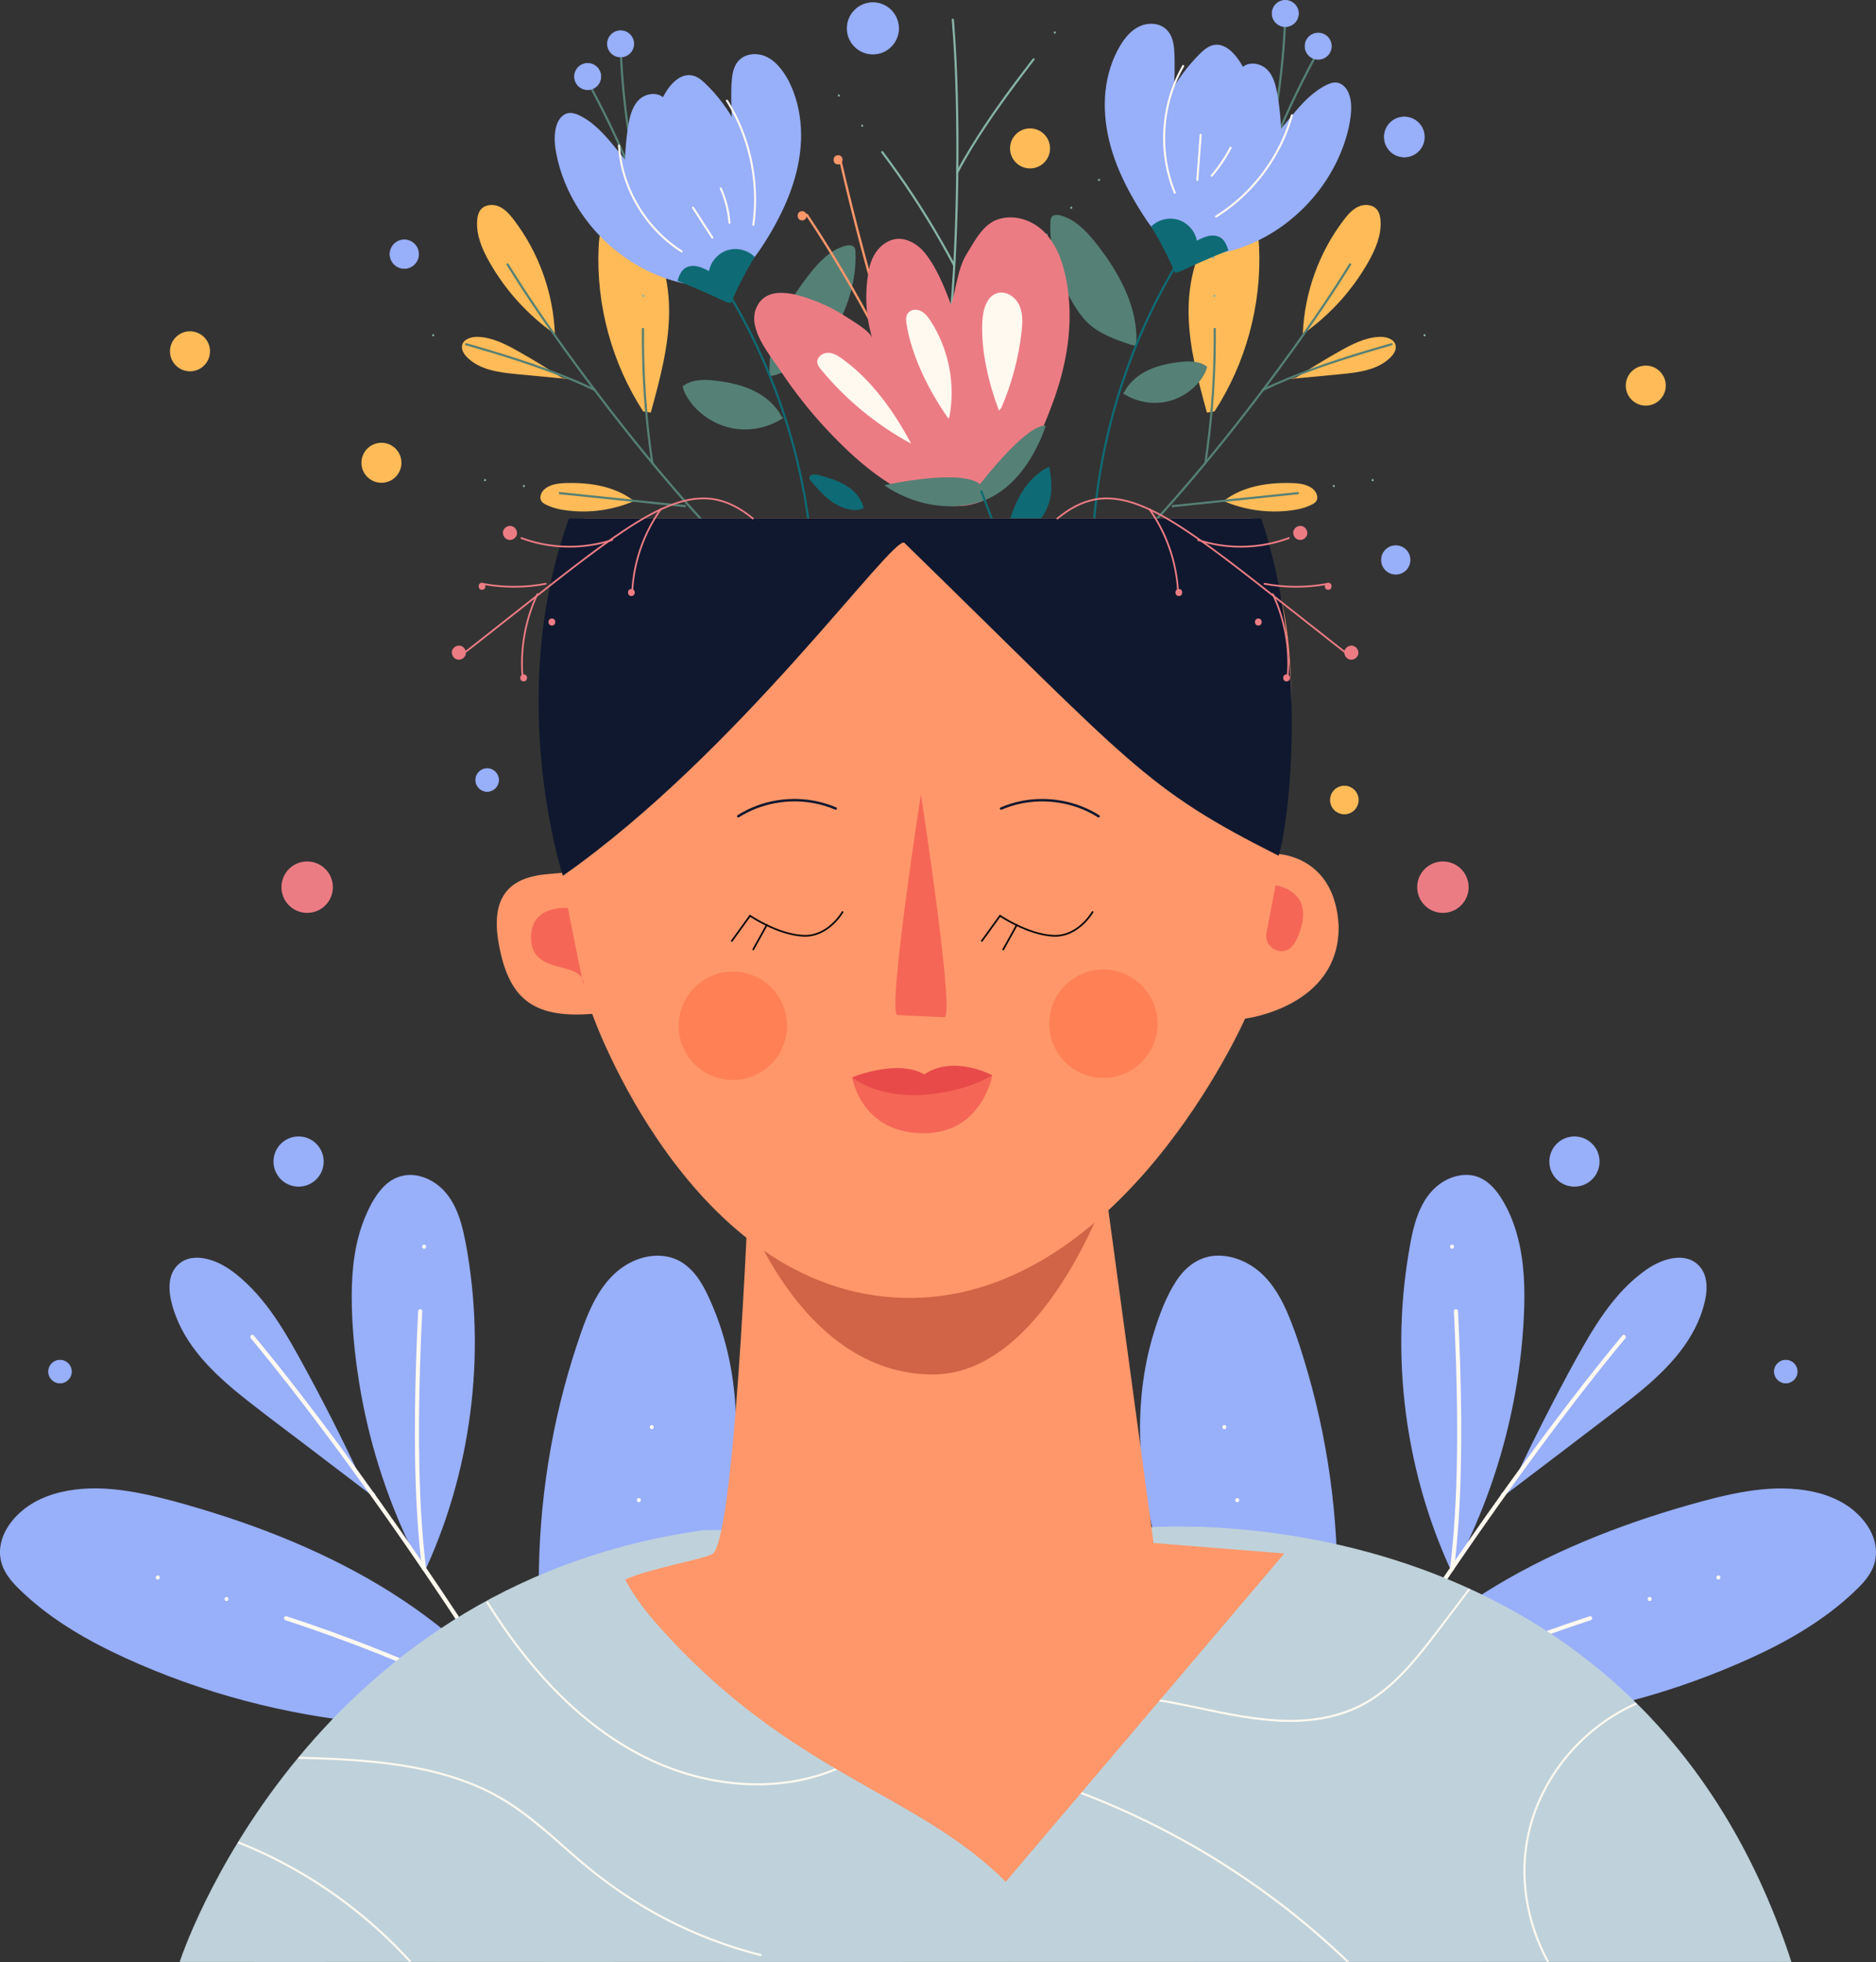 <svg xmlns="http://www.w3.org/2000/svg" xmlns:xlink="http://www.w3.org/1999/xlink" id="Layer_2" viewBox="0 0 1213.41 1268.87"><rect x="0" y="0" width="1213.41" height="1268.87" fill="#333333" stroke="none"/><defs><style>.cls-1{fill:#0f182e;}.cls-2{fill:#fff9f0;}.cls-3{fill:#558075;}.cls-4{fill:#ec7c84;}.cls-5{fill:#f56656;}.cls-6{fill:#ffbb57;}.cls-7{fill:#0e6b75;}.cls-8{fill:#ff976a;}.cls-9{fill:#ff8055;}.cls-10{clip-path:url(#clippath);}.cls-11,.cls-12,.cls-13,.cls-14{fill:#98affa;}.cls-15,.cls-16{fill:none;}.cls-12{stroke-width:.41px;}.cls-12,.cls-17,.cls-13,.cls-16,.cls-14{stroke-miterlimit:10;}.cls-12,.cls-13,.cls-14{stroke:#98affa;}.cls-17{fill:#bfd2db;stroke:#bfd2db;}.cls-17,.cls-13{stroke-width:.43px;}.cls-18{fill:#e84a4a;}.cls-16{stroke:#000307;stroke-width:1.06px;}.cls-19{fill:#86b3a7;}.cls-14{stroke-width:.92px;}.cls-20{fill:#d16346;}</style><clipPath id="clippath"><path class="cls-15" d="M1158.47,1268.65c-101.65-311.1-419.59-280.5-419.59-280.5l-283.61,1.56c-260.28,36-338.74,278.76-338.74,278.76l1041.94,.18Z"></path></clipPath></defs><g id="Layer_1-2"><g><g><g><path class="cls-19" d="M615.58,12.7c1.17,13.75,1.86,27.54,2.32,41.34,.53,15.9,.71,31.81,.65,47.72-.07,16.6-.42,33.19-1.07,49.77-.63,16.05-1.54,32.1-2.87,48.11-1.16,14.07-2.62,28.13-4.72,42.09-.23,1.55-.47,3.09-.72,4.64-.14,.88,1.21,1.26,1.35,.37,2.21-13.61,3.74-27.34,4.98-41.07,1.42-15.82,2.4-31.68,3.11-47.55,.74-16.71,1.17-33.43,1.31-50.15s.01-32.15-.44-48.22c-.39-14.13-1.03-28.26-2.11-42.36-.12-1.56-.25-3.12-.38-4.68-.08-.89-1.48-.9-1.4,0h0Z"></path><g><path class="cls-19" d="M619.7,111.9c10.81-20.47,24.19-39.56,37.98-58.1,3.76-5.06,7.58-10.08,11.44-15.07,.55-.71-.67-1.41-1.21-.71-14.15,18.32-27.93,37.02-40.04,56.78-3.29,5.37-6.44,10.83-9.38,16.39-.42,.8,.79,1.51,1.21,.71h0Z"></path><path class="cls-19" d="M682.24,21.73c.9,0,.9-1.4,0-1.4s-.9,1.4,0,1.4h0Z"></path></g><g><path class="cls-19" d="M617.25,207.18c15.63-14.24,31.26-28.48,46.88-42.71,4.43-4.04,8.86-8.07,13.29-12.11,.67-.61-.33-1.6-.99-.99-15.63,14.24-31.26,28.48-46.88,42.71-4.43,4.04-8.86,8.07-13.29,12.11-.67,.61,.33,1.6,.99,.99h0Z"></path><path class="cls-19" d="M692.91,135.04c.9,0,.9-1.4,0-1.4s-.9,1.4,0,1.4h0Z"></path><path class="cls-19" d="M710.84,117.05c.9,0,.9-1.4,0-1.4s-.9,1.4,0,1.4h0Z"></path></g><g><path class="cls-19" d="M617.87,171.39c-10.61-20.03-22.44-39.4-35.43-57.96-3.65-5.21-7.39-10.36-11.22-15.44-.54-.71-1.75-.01-1.21,.71,13.63,18.11,26.14,37.04,37.43,56.69,3.17,5.52,6.24,11.09,9.22,16.71,.42,.8,1.63,.09,1.21-.71h0Z"></path><path class="cls-19" d="M557.68,81.97c.9,0,.9-1.4,0-1.4s-.9,1.4,0,1.4h0Z"></path><path class="cls-19" d="M542.58,62.47c.9,0,.9-1.4,0-1.4s-.9,1.4,0,1.4h0Z"></path></g></g><g><g><path class="cls-6" d="M791.22,323.9c13.55,5.87,28.69,8.05,43.35,6.23,4.85-.6,9.72-1.66,14.06-3.9,1.03-.53,2.06-1.16,2.72-2.12,1.59-2.33,.31-5.63-1.75-7.55-3.69-3.44-9.14-4.04-14.18-4.19-15.21-.45-31.22,1.98-43.35,11.17"></path><path class="cls-6" d="M785.53,266.09c20.25-31.17,30.49-68.73,28.88-105.87-.24-5.48-.79-11.16-3.52-15.92-2.73-4.76-8.21-8.36-13.59-7.27-3.67,.74-6.61,3.44-9.1,6.24-14.32,16.11-19.81,38.57-19.4,60.12,.41,21.55,6.14,42.61,11.84,63.4"></path><path class="cls-6" d="M843.48,215.45c16.94-12.03,31.2-27.81,41.47-45.87,4.72-8.3,8.69-17.53,7.99-27.05-.18-2.51-.75-5.1-2.35-7.03-2.77-3.31-7.97-3.67-11.91-1.91-3.94,1.76-6.87,5.17-9.49,8.6-16.02,20.99-25.41,46.98-26.5,73.37"></path><path class="cls-6" d="M838.29,244.2c9.13-5.94,18.44-11.59,27.93-16.94,8.15-4.6,16.8-9.07,26.15-9.43,4.27-.16,9.49,1.39,10.33,5.57,.56,2.78-1.17,5.51-3.15,7.54-8.18,8.34-20.84,9.92-32.47,11.03-11,1.05-21.99,2.09-32.99,3.14"></path></g><g><path class="cls-3" d="M872.68,170.57c-7.23,11.77-14.87,23.29-22.7,34.66-8.99,13.06-18.25,25.93-27.71,38.65-10,13.43-20.22,26.69-30.69,39.76-10.01,12.49-20.23,24.81-30.77,36.86-9.26,10.59-18.76,21-28.71,30.96-1.11,1.11-2.23,2.22-3.35,3.31-.65,.63,.35,1.62,.99,.99,9.91-9.69,19.33-19.87,28.51-30.25,10.55-11.91,20.77-24.11,30.77-36.48,10.44-12.91,20.63-26.02,30.6-39.29,9.66-12.86,19.12-25.88,28.31-39.09,8.08-11.61,15.97-23.37,23.47-35.37,.83-1.33,1.66-2.67,2.48-4.01,.47-.77-.74-1.48-1.21-.71h0Z"></path><g><path class="cls-3" d="M817.21,252.74c20.82-10.03,42.88-17.43,64.96-24.15,6.01-1.83,12.04-3.59,18.09-5.31,.87-.25,.5-1.6-.37-1.35-22.43,6.38-44.78,13.3-66.39,22.1-5.73,2.34-11.41,4.81-16.99,7.5-.81,.39-.1,1.6,.71,1.21h0Z"></path><path class="cls-19" d="M921.41,217.49c.9,0,.9-1.4,0-1.4s-.9,1.4,0,1.4h0Z"></path></g><g><path class="cls-3" d="M758.49,327.99c21.03-2.18,42.06-4.36,63.09-6.53,5.96-.62,11.92-1.23,17.88-1.85,.89-.09,.9-1.49,0-1.4-21.03,2.18-42.06,4.36-63.09,6.53-5.96,.62-11.92,1.23-17.88,1.85-.89,.09-.9,1.49,0,1.4h0Z"></path><path class="cls-19" d="M862.72,315c.9,0,.9-1.4,0-1.4s-.9,1.4,0,1.4h0Z"></path><path class="cls-19" d="M887.83,311.17c.9,0,.9-1.4,0-1.4s-.9,1.4,0,1.4h0Z"></path></g><g><path class="cls-3" d="M780.32,299.66c3.36-22.44,5.35-45.08,5.93-67.77,.16-6.39,.21-12.79,.15-19.18,0-.9-1.41-.9-1.4,0,.21,22.46-.94,44.94-3.48,67.26-.73,6.45-1.58,12.9-2.55,19.32-.13,.88,1.22,1.26,1.35,.37h0Z"></path><path class="cls-19" d="M785.42,192.01c.9,0,.9-1.4,0-1.4s-.9,1.4,0,1.4h0Z"></path><path class="cls-19" d="M784.85,167.34c.9,0,.9-1.4,0-1.4s-.9,1.4,0,1.4h0Z"></path></g></g></g><g><g><path class="cls-6" d="M410.35,323.9c-13.55,5.87-28.69,8.05-43.35,6.23-4.85-.6-9.72-1.66-14.06-3.9-1.03-.53-2.06-1.16-2.72-2.12-1.59-2.33-.31-5.63,1.75-7.55,3.69-3.44,9.14-4.04,14.18-4.19,15.21-.45,31.23,1.98,43.36,11.17"></path><path class="cls-6" d="M416.05,266.09c-20.25-31.17-30.49-68.73-28.88-105.87,.24-5.48,.79-11.16,3.52-15.92,2.73-4.76,8.21-8.36,13.59-7.27,3.67,.74,6.61,3.44,9.1,6.24,14.32,16.11,19.81,38.57,19.4,60.12-.41,21.55-6.14,42.61-11.84,63.4"></path><path class="cls-6" d="M358.09,215.45c-16.94-12.03-31.2-27.81-41.47-45.87-4.72-8.3-8.69-17.53-7.99-27.05,.18-2.51,.75-5.1,2.35-7.03,2.77-3.31,7.97-3.67,11.91-1.91,3.94,1.76,6.87,5.17,9.49,8.6,16.02,20.99,25.41,46.98,26.5,73.37"></path><path class="cls-6" d="M363.28,244.2c-9.12-5.94-18.44-11.59-27.92-16.94-8.15-4.6-16.8-9.07-26.15-9.43-4.27-.16-9.49,1.39-10.33,5.57-.56,2.78,1.17,5.51,3.15,7.54,8.18,8.34,20.84,9.92,32.47,11.03,11,1.05,21.99,2.09,32.99,3.14"></path></g><g><path class="cls-3" d="M327.68,171.28c7.26,11.82,14.93,23.38,22.8,34.81,9.03,13.12,18.34,26.04,27.85,38.82,9.92,13.32,20.06,26.46,30.43,39.42s20.31,24.92,30.89,37.03c9.3,10.64,18.83,21.1,28.82,31.09,1.11,1.11,2.23,2.22,3.35,3.31,.65,.63,1.64-.36,.99-.99-9.86-9.65-19.25-19.79-28.4-30.11-10.5-11.86-20.68-24-30.64-36.31-10.53-13.02-20.81-26.23-30.86-39.62s-19.03-25.78-28.17-38.93c-8.04-11.57-15.9-23.27-23.37-35.22-.83-1.33-1.66-2.67-2.48-4.01-.47-.77-1.68-.06-1.21,.71h0Z"></path><g><path class="cls-3" d="M385.07,251.53c-20.93-10.08-43.1-17.54-65.29-24.29-6.01-1.83-12.04-3.59-18.09-5.31-.87-.25-1.24,1.1-.37,1.35,22.15,6.31,44.23,13.14,65.59,21.78,5.89,2.38,11.72,4.93,17.45,7.69,.81,.39,1.52-.82,.71-1.21h0Z"></path><path class="cls-19" d="M280.16,217.49c.9,0,.9-1.4,0-1.4s-.9,1.4,0,1.4h0Z"></path></g><g><path class="cls-3" d="M443.08,326.59c-21.03-2.18-42.06-4.36-63.09-6.53-5.96-.62-11.92-1.23-17.88-1.85-.9-.09-.89,1.31,0,1.4,21.03,2.18,42.06,4.36,63.09,6.53,5.96,.62,11.92,1.23,17.88,1.85,.9,.09,.89-1.31,0-1.4h0Z"></path><path class="cls-19" d="M338.85,315c.9,0,.9-1.4,0-1.4s-.9,1.4,0,1.4h0Z"></path><path class="cls-19" d="M313.74,311.17c.9,0,.9-1.4,0-1.4s-.9,1.4,0,1.4h0Z"></path></g><g><path class="cls-3" d="M422.6,299.29c-3.34-22.32-5.31-44.84-5.88-67.4-.16-6.39-.21-12.79-.15-19.18,0-.9-1.39-.9-1.4,0-.21,22.79,.97,45.59,3.59,68.24,.72,6.25,1.55,12.49,2.48,18.72,.13,.89,1.48,.51,1.35-.37h0Z"></path><path class="cls-19" d="M416.15,192.01c.9,0,.9-1.4,0-1.4s-.9,1.4,0,1.4h0Z"></path><path class="cls-19" d="M416.72,167.34c.9,0,.9-1.4,0-1.4s-.9,1.4,0,1.4h0Z"></path></g></g></g><g><g><g><g><path class="cls-3" d="M381.11,56c11.51,21.27,21.73,43.24,30.55,65.76,2.47,6.3,4.82,12.65,7.07,19.04,.3,.85,1.65,.48,1.35-.37-8.03-22.78-17.44-45.06-28.19-66.69-3.08-6.2-6.28-12.35-9.58-18.44-.43-.79-1.64-.09-1.21,.71h0Z"></path><path class="cls-3" d="M400.61,26.04c.78,31.54,4.75,63,11.87,93.75,2.02,8.72,4.29,17.38,6.81,25.97,.25,.86,1.61,.5,1.35-.37-8.88-30.32-14.68-61.52-17.24-93.01-.71-8.76-1.17-17.55-1.39-26.33-.02-.9-1.42-.9-1.4,0h0Z"></path></g><path class="cls-12" d="M372.19,46.39c1.72-4.38,6.66-6.53,11.03-4.81,4.38,1.72,6.53,6.66,4.81,11.03-1.72,4.37-6.66,6.53-11.03,4.81-4.38-1.72-6.53-6.66-4.81-11.03Z"></path><path class="cls-12" d="M393.49,25.24c1.72-4.37,6.66-6.53,11.03-4.81,4.38,1.72,6.53,6.66,4.81,11.03-1.72,4.37-6.66,6.53-11.03,4.81-4.37-1.72-6.53-6.66-4.81-11.03Z"></path></g><g><path class="cls-11" d="M456.26,182.16c-5.59,1.55-11.56,.62-17.19-.79-37.92-9.47-69.22-41.62-77.67-79.78-1.29-5.83-2.09-11.89-1.02-17.76,.81-4.47,3.54-9.39,8.07-9.75,1.86-.15,3.69,.52,5.38,1.31,9.99,4.65,17.32,13.45,24.3,21.97,22.6,27.6,45.33,55.38,62.77,86.5"></path><path class="cls-11" d="M455.97,181.11c-5.62,1.49-11.43,.53-16.97-.88-4.21-1.07-8.36-2.42-12.39-4.03-8.2-3.28-15.97-7.67-23.08-12.89-14.26-10.47-25.95-24.48-33.6-40.42-3.97-8.26-6.94-17.16-8.37-26.23-.81-5.16-1.19-11.09,.88-16.01,.79-1.89,2.02-3.76,3.84-4.79,2.27-1.29,4.79-.57,7.01,.46,9.25,4.27,16.14,12.18,22.5,19.88,7.09,8.59,14.13,17.23,21.06,25.95,13.99,17.61,27.45,35.72,38.96,55.07,1.41,2.38,2.8,4.77,4.15,7.19,.68,1.21,2.55,.12,1.87-1.09-11.49-20.47-25.26-39.53-39.73-57.98-7.22-9.21-14.62-18.27-22.04-27.32-6.64-8.11-13.39-16.62-22.59-21.95-4.01-2.33-8.99-4.64-13.2-1.47-3.69,2.78-4.97,7.65-5.35,12.03-.49,5.71,.5,11.49,1.84,17.03,1.08,4.46,2.47,8.84,4.14,13.11,6.72,17.1,17.91,32.37,32.03,44.12,7.08,5.89,14.87,10.93,23.2,14.85,4.12,1.94,8.37,3.62,12.72,5,4.94,1.57,10.09,2.94,15.28,3.26,2.83,.17,5.67-.06,8.41-.78,1.35-.36,.77-2.45-.58-2.09h0Z"></path></g><g><path class="cls-11" d="M468.54,180.27c10.6-3.3,17.89-12.83,23.9-22.17,10.36-16.1,19.17-33.51,22.87-52.29,3.7-18.78,1.92-39.12-7.75-55.63-3-5.12-6.92-9.98-12.29-12.51-5.37-2.53-12.42-2.17-16.55,2.1-3.57,3.69-4.23,9.24-4.46,14.37-1.94,42.01,11.66,85.78-2.86,125.25"></path><path class="cls-11" d="M468.83,181.31c9.43-3.01,16.23-10.55,21.73-18.44,6.3-9.04,11.87-18.75,16.47-28.76,9.08-19.76,13.93-41.88,9.43-63.49-2.07-9.94-6.13-20.35-12.99-28-3.17-3.53-7.27-6.44-12-7.31-4.31-.79-8.99-.08-12.46,2.73-3.78,3.06-5.08,7.95-5.57,12.58-.59,5.53-.51,11.19-.4,16.74,.23,11.68,1.29,23.32,2.26,34.96,1.91,22.77,3.74,46.24-2.33,68.58-.75,2.76-1.62,5.49-2.61,8.18-.48,1.31,1.61,1.88,2.09,.58,7.59-20.78,7.51-43.15,5.99-64.93-.78-11.2-1.92-22.37-2.64-33.58-.35-5.5-.6-11.01-.64-16.53s-.2-10.81,.73-16.04c.81-4.55,2.94-8.89,7.51-10.6,4.24-1.59,9.06-.81,12.9,1.44,4.25,2.49,7.41,6.46,9.93,10.61,2.67,4.4,4.76,9.13,6.3,14.04,6.37,20.21,3.43,41.98-4.16,61.42-3.97,10.16-9.18,19.8-14.94,29.04-5.04,8.08-10.6,16.62-18.86,21.76-1.98,1.23-4.08,2.21-6.3,2.92-1.32,.42-.76,2.51,.58,2.09h0Z"></path></g><g><path class="cls-11" d="M465.34,186.17c-22.6-1.15-42.43-17.92-51.83-38.5-9.4-20.59-9.71-44.3-5.95-66.62,.95-5.63,2.32-11.56,6.33-15.62,4.01-4.06,11.52-5.16,15.2-.79,3.95-7.75,10.63-16.84,19.05-14.64,2.93,.77,5.31,2.85,7.48,4.97,16.36,15.95,27.07,37.15,32.44,59.36,3,12.44,4.4,25.5,1.8,38.02-2.6,12.52-9.58,24.5-20.48,31.2"></path><path class="cls-11" d="M465.34,185.08c-20.56-1.13-38.37-15.2-48.21-32.69-11.73-20.85-12.47-46.22-8.81-69.32,.94-5.93,2.01-12.77,6.57-17.11,3.5-3.33,9.95-4.53,13.43-.57,.45,.51,1.39,.38,1.7-.22,2.28-4.45,5.09-9.08,9.18-12.09,1.83-1.35,3.99-2.33,6.3-2.35,2.89-.02,5.39,1.45,7.52,3.29,4.37,3.78,8.25,8.3,11.76,12.88s6.66,9.43,9.45,14.48c5.63,10.18,9.79,21.13,12.58,32.42,3.17,12.79,4.73,26.39,1.75,39.37-2.7,11.77-9.33,22.95-19.74,29.43-1.18,.73-.09,2.61,1.09,1.87,9.77-6.08,16.44-16.1,19.74-27,3.95-13.04,3.02-27.05,.18-40.21-2.61-12.08-6.8-23.86-12.56-34.79s-12.98-21.01-21.95-29.28c-2.38-2.2-5.09-4.1-8.38-4.52-2.66-.34-5.3,.37-7.59,1.72-5.11,3.03-8.56,8.53-11.21,13.69l1.7-.22c-3.2-3.63-8.54-3.78-12.73-1.93-5.08,2.24-7.81,7.41-9.26,12.52-1.68,5.95-2.37,12.29-2.96,18.43s-.83,12.69-.56,19.03c.55,12.71,3.12,25.41,8.54,36.96,4.58,9.75,11.4,18.54,19.81,25.29,9.33,7.5,20.62,12.42,32.64,13.08,1.39,.08,1.39-2.09,0-2.16h0Z"></path></g><g><path class="cls-2" d="M399.68,94.08c1.41,21.61,11.12,42.4,26.5,57.61,4.37,4.32,9.19,8.17,14.37,11.47,.72,.46,1.38-.68,.67-1.14-17.98-11.45-31.29-29.7-37.13-50.16-1.66-5.8-2.69-11.76-3.09-17.78-.06-.84-1.38-.85-1.32,0h0Z"></path><path class="cls-2" d="M469.64,65.43c11.45,18.38,17.72,39.83,18.09,61.47,.1,6.14-.27,12.29-1.12,18.37-.12,.83,1.16,1.19,1.27,.35,3.03-21.67,.06-44.02-8.45-64.18-2.44-5.78-5.33-11.36-8.65-16.68-.45-.72-1.59-.06-1.14,.67h0Z"></path><path class="cls-2" d="M461.3,153.33c-4.17-6.46-8.34-12.92-12.5-19.39-.46-.71-1.6-.05-1.14,.67,4.17,6.46,8.34,12.92,12.5,19.39,.46,.71,1.6,.05,1.14-.67h0Z"></path><path class="cls-2" d="M472.47,144.01c-.6-7.79-2.53-15.37-5.72-22.5-.35-.77-1.48-.1-1.14,.67,3.08,6.9,4.96,14.3,5.54,21.84,.06,.84,1.39,.85,1.32,0h0Z"></path></g><path class="cls-7" d="M469.49,195.21c-10.28-4.87-20.72-9.42-31.29-13.62,.97-3,2.12-6.18,4.67-8.02,2.25-1.63,5.27-1.9,7.99-1.36,2.73,.54,5.25,1.81,7.72,3.07,1.17-6.23,5.99-11.63,12.04-13.5,6.05-1.87,13.08-.12,17.56,4.36-5.91,9.59-11.09,19.62-15.51,29.98"></path></g><g><path class="cls-3" d="M497.87,243.32c-1.86-23.84,10.48-46.54,25.18-65.41,6.3-8.08,13.67-16.14,23.53-18.92,2.15-.6,4.93-.71,6.11,1.18,.51,.81,.58,1.82,.63,2.78,.8,18.85-5.4,37.55-15.17,53.69-2.54,4.19-5.34,8.27-8.88,11.67-7.59,7.29-17.91,10.86-27.88,14.23"></path><path class="cls-3" d="M505.76,269.75c-3.8-7.59-10.63-13.39-18.26-17.09-7.64-3.71-16.08-5.48-24.5-6.5-7.42-.9-15.7-1.01-21.49,3.73,.85,3.59,2.7,6.89,4.89,9.86,6.7,9.07,16.99,15.41,28.1,17.33,11.11,1.91,22.93-.62,32.28-6.93"></path><path class="cls-7" d="M468.9,187.21c7.98,12.97,15.17,26.41,21.53,40.25s11.95,28.2,16.65,42.77,8.45,29.12,11.39,43.98,5.04,30.21,6.2,45.47,1.4,30.43,.73,45.64c-.08,1.89-.18,3.78-.3,5.67-.05,.9,1.35,.9,1.4,0,.91-15.27,.89-30.59-.05-45.86s-2.8-30.46-5.53-45.5-6.36-29.94-10.85-44.57-9.78-28.82-15.92-42.74-13.24-27.76-21.1-40.96c-.97-1.63-1.95-3.25-2.94-4.86-.47-.77-1.68-.06-1.21,.71h0Z"></path></g></g><g><g><g><g><path class="cls-3" d="M850.42,35.65c-11.5,21.24-21.7,43.17-30.52,65.66-2.53,6.45-4.94,12.94-7.25,19.48-.3,.85,1.05,1.22,1.35,.37,8.04-22.81,17.47-45.13,28.26-66.78,3.02-6.06,6.14-12.07,9.37-18.02,.43-.79-.78-1.5-1.21-.71h0Z"></path><path class="cls-3" d="M830.72,6.41c-.78,31.58-4.77,63.07-11.92,93.84-1.99,8.56-4.23,17.07-6.7,25.5-.25,.87,1.1,1.24,1.35,.37,8.87-30.28,14.67-61.46,17.25-92.91,.73-8.92,1.21-17.86,1.43-26.81,.02-.9-1.38-.9-1.4,0h0Z"></path></g><path class="cls-12" d="M860.54,26.76c-1.72-4.38-6.66-6.53-11.03-4.81-4.38,1.72-6.53,6.66-4.81,11.03,1.72,4.38,6.66,6.53,11.03,4.81,4.38-1.72,6.53-6.66,4.81-11.03Z"></path><path class="cls-12" d="M839.25,5.61c-1.72-4.37-6.66-6.53-11.03-4.81-4.38,1.72-6.53,6.66-4.81,11.03,1.72,4.37,6.66,6.53,11.03,4.81,4.38-1.72,6.53-6.66,4.81-11.03Z"></path></g><g><path class="cls-11" d="M776.48,162.52c5.59,1.55,11.56,.62,17.19-.79,37.92-9.48,69.22-41.62,77.67-79.78,1.29-5.83,2.09-11.89,1.02-17.76-.81-4.47-3.54-9.39-8.07-9.75-1.86-.15-3.69,.52-5.38,1.31-9.99,4.65-17.32,13.45-24.3,21.97-22.6,27.6-45.33,55.38-62.77,86.5"></path><path class="cls-11" d="M776.19,163.56c5.65,1.5,11.5,.73,17.1-.63,4.51-1.09,8.94-2.51,13.25-4.22,8.56-3.4,16.65-7.92,24.06-13.39,14.76-10.91,26.87-25.47,34.63-42.13,4.07-8.74,7.16-18.17,8.35-27.76,.64-5.17,.7-10.87-1.48-15.71-1.77-3.92-5.26-7-9.8-6.26-2.55,.41-5.01,1.77-7.21,3.06s-4.27,2.79-6.24,4.4c-4.06,3.34-7.63,7.22-11.03,11.22-7.47,8.79-14.68,17.83-21.88,26.84-14.58,18.26-28.66,37.01-40.65,57.1-1.5,2.51-2.96,5.03-4.39,7.58-.68,1.22,1.19,2.31,1.87,1.09,11.02-19.63,24.14-37.99,37.97-55.72,6.91-8.86,14-17.58,21.12-26.28,6.46-7.9,12.8-16.42,21.22-22.37,2.07-1.46,4.26-2.77,6.56-3.81s4.72-1.62,6.95-.29c3.97,2.37,4.95,7.89,5.14,12.09,.24,5.5-.81,10.97-2.16,16.28-1.09,4.27-2.47,8.46-4.11,12.55-6.59,16.43-17.5,31.05-31.06,42.38-6.78,5.67-14.28,10.5-22.25,14.32-4,1.92-8.12,3.56-12.33,4.93-4.77,1.55-9.75,2.94-14.77,3.31-2.8,.21-5.58,.04-8.29-.68-1.35-.36-1.92,1.73-.58,2.09h0Z"></path></g><g><path class="cls-11" d="M764.19,160.64c-10.6-3.3-17.89-12.83-23.9-22.17-10.36-16.09-19.17-33.51-22.87-52.29-3.7-18.78-1.92-39.12,7.75-55.63,3-5.12,6.92-9.98,12.29-12.51,5.37-2.53,12.42-2.17,16.55,2.1,3.57,3.69,4.23,9.24,4.46,14.37,1.94,42.01-11.66,85.78,2.86,125.25"></path><path class="cls-11" d="M764.48,159.59c-9.24-2.95-15.81-10.65-21.1-18.42-5.99-8.79-11.36-18.12-15.8-27.79-8.83-19.2-13.59-40.83-9.21-61.83,1.04-4.97,2.56-9.86,4.66-14.49s4.56-9,7.91-12.69c3.17-3.48,7.27-6.29,12.05-6.77,4.48-.44,9.11,1.08,11.61,5.01,2.63,4.15,2.73,9.41,2.89,14.16,.18,5.57,.11,11.14-.12,16.7-.46,11.14-1.53,22.25-2.43,33.36-1.77,21.77-3.01,44.15,2.87,65.45,.72,2.62,1.56,5.2,2.49,7.75,.47,1.3,2.57,.74,2.09-.58-7.96-21.79-7.38-45.24-5.64-68.03,.89-11.66,2.07-23.29,2.66-34.97,.29-5.8,.44-11.61,.32-17.41-.1-5.01-.08-10.39-2.01-15.1-1.75-4.26-5.26-7.33-9.8-8.25s-9.18,.12-13.05,2.53c-4.21,2.62-7.42,6.57-9.99,10.75-2.75,4.47-4.92,9.31-6.54,14.3-6.78,20.85-3.78,43.52,4.13,63.59,4.13,10.46,9.49,20.39,15.47,29.9,5.19,8.25,10.98,16.83,19.48,21.98,2.04,1.23,4.23,2.22,6.5,2.94,1.33,.42,1.9-1.66,.58-2.09h0Z"></path></g><g><path class="cls-11" d="M767.39,166.53c22.6-1.15,42.43-17.92,51.83-38.5,9.4-20.59,9.71-44.3,5.95-66.62-.95-5.63-2.32-11.56-6.33-15.62-4.01-4.06-11.52-5.16-15.2-.79-3.95-7.75-10.63-16.84-19.05-14.64-2.93,.77-5.31,2.85-7.48,4.97-16.36,15.95-27.07,37.15-32.44,59.36-3,12.44-4.4,25.5-1.8,38.02,2.6,12.52,9.58,24.5,20.48,31.2"></path><path class="cls-11" d="M767.39,167.61c21.7-1.19,40.51-16.09,50.62-34.74,12.06-22.25,12.51-49.59,7.81-73.93-1.13-5.87-3.22-12.48-8.61-15.81-4.36-2.69-10.72-3.02-14.34,1.09l1.7,.22c-4.29-8.37-13.29-20.31-23.87-13.51-2.51,1.61-4.63,3.82-6.68,5.96s-4.09,4.45-5.99,6.79c-3.86,4.77-7.33,9.85-10.39,15.17-6.09,10.59-10.61,22.09-13.61,33.93-3.39,13.35-5.06,27.55-1.99,41.14,2.8,12.39,9.84,24.11,20.77,30.91,1.19,.74,2.27-1.13,1.09-1.87-9.29-5.78-15.6-15.35-18.75-25.71-3.8-12.51-2.96-25.95-.28-38.59,4.83-22.77,15.32-44.8,31.83-61.42,2.24-2.25,4.66-4.78,7.78-5.74,2.56-.79,5.19-.35,7.51,.95,4.95,2.78,8.2,8.17,10.72,13.08,.31,.6,1.25,.73,1.7,.22,3.11-3.53,8.53-2.91,12.13-.48,4.52,3.05,6.17,9,7.16,14.05,2.31,11.79,3.18,24.05,2.35,36.04s-3.47,23.53-8.71,34.12c-4.52,9.12-11.01,17.28-18.97,23.64-8.83,7.05-19.62,11.71-30.97,12.33-1.39,.08-1.39,2.24,0,2.16h0Z"></path></g><g><path class="cls-2" d="M764.73,42.34c-11.14,19.31-14.9,42.53-10.84,64.42,1.15,6.2,2.94,12.26,5.34,18.09,.32,.77,1.6,.44,1.27-.35-8.39-20.35-9.07-43.53-2.25-64.43,1.94-5.94,4.49-11.66,7.62-17.07,.43-.74-.72-1.4-1.14-.67h0Z"></path><path class="cls-2" d="M834.97,74.36c-5.86,20.84-17.86,39.77-34.05,54.12-4.6,4.08-9.55,7.76-14.76,11.02-.72,.45-.06,1.59,.67,1.14,18.64-11.65,33.72-28.79,43.02-48.7,2.6-5.56,4.74-11.32,6.4-17.23,.23-.82-1.04-1.17-1.27-.35h0Z"></path><path class="cls-2" d="M775.1,116.34c.72-9.72,1.44-19.44,2.16-29.15,.06-.85-1.26-.84-1.32,0-.72,9.72-1.44,19.44-2.16,29.15-.06,.85,1.26,.84,1.32,0h0Z"></path><path class="cls-2" d="M784.18,114.1c4.82-5.6,8.99-11.73,12.4-18.29,.39-.75-.75-1.42-1.14-.67-3.36,6.45-7.45,12.5-12.19,18.02-.55,.64,.38,1.58,.93,.93h0Z"></path></g><path class="cls-7" d="M763.24,175.57c10.28-4.87,20.72-9.42,31.29-13.62-.97-3-2.12-6.18-4.67-8.02-2.25-1.63-5.27-1.9-7.99-1.36-2.73,.54-5.25,1.82-7.72,3.07-1.17-6.23-5.99-11.63-12.04-13.5-6.05-1.87-13.08-.12-17.56,4.36,5.91,9.59,11.09,19.62,15.51,29.98"></path></g><g><path class="cls-3" d="M734.87,223.69c1.86-23.84-10.48-46.54-25.18-65.41-6.3-8.08-13.67-16.14-23.53-18.92-2.15-.6-4.93-.71-6.11,1.18-.51,.81-.58,1.82-.63,2.78-.8,18.85,5.4,37.55,15.17,53.69,2.54,4.19,5.34,8.27,8.88,11.67,7.59,7.29,17.91,10.86,27.88,14.23"></path><path class="cls-3" d="M726.99,253.86c3.18-6.36,8.9-11.21,15.29-14.31,6.39-3.1,13.46-4.58,20.52-5.44,6.22-.75,13.14-.84,17.99,3.12-.72,3.01-2.26,5.77-4.09,8.26-5.61,7.59-14.22,12.9-23.53,14.51-9.3,1.6-19.2-.52-27.02-5.8"></path><path class="cls-7" d="M762.63,166.87c-8.01,13.03-15.24,26.54-21.62,40.44-6.38,13.89-11.94,28.16-16.63,42.7-4.7,14.56-8.54,29.4-11.5,44.41-2.94,14.93-5.01,30.03-6.18,45.2-1.18,15.32-1.44,30.72-.76,46.07,.08,1.89,.18,3.78,.3,5.67,.05,.9,1.46,.9,1.4,0-.9-15.2-.89-30.45,.04-45.64,.93-15.28,2.78-30.5,5.53-45.56,2.72-14.91,6.31-29.66,10.75-44.14s9.83-29.02,16.02-43.02,13.14-27.48,20.93-40.56c.97-1.63,1.95-3.25,2.94-4.86,.47-.77-.74-1.48-1.21-.71h0Z"></path></g></g><g><g><g><path class="cls-8" d="M521.24,139.28c9.58,14.43,18.72,29.14,27.39,44.13s16.8,30.11,24.49,45.54c4.35,8.73,8.55,17.53,12.59,26.4,.4,.87,1.68,.12,1.29-.75-7.18-15.76-14.85-31.29-22.99-46.58s-16.69-30.18-25.72-44.86c-5.11-8.3-10.37-16.52-15.76-24.64-.53-.8-1.82-.05-1.29,.75h0Z"></path><path class="cls-8" d="M542.48,102.4c4.37,19.04,9.05,38.01,14.06,56.89,5,18.88,10.33,37.68,15.97,56.39,3.2,10.6,6.49,21.17,9.89,31.7,.29,.91,1.73,.52,1.44-.4-5.99-18.59-11.68-37.29-17.04-56.07-5.36-18.78-10.41-37.66-15.14-56.61-2.68-10.74-5.25-21.51-7.73-32.3-.21-.94-1.65-.54-1.44,.4h0Z"></path></g><path class="cls-8" d="M518.82,142.52c3.84,0,3.85-5.97,0-5.97s-3.85,5.97,0,5.97h0Z"></path><path class="cls-8" d="M542.06,106.34c3.84,0,3.85-5.97,0-5.97s-3.85,5.97,0,5.97h0Z"></path></g><g><path class="cls-4" d="M631.39,325.44c26.31-8.17,39.5-38.16,49.17-63.95,9.46-25.22,14.19-52.52,9.35-79.25-2.1-11.59-5.94-23.35-14.11-31.83-7.6-7.9-19.03-11.88-29.7-8.76-10.15,2.97-15.54,14.05-20.81,22.53-5.85,9.41-6.77,22.34-10.15,32.89-4.19-11.38-10.24-26.32-18.46-35.24-4.13-4.48-12.1-9.22-19.73-6.71-8.08,2.66-13.05,10.27-14.76,18.6-3.06,14.85-2.37,30.46,1.99,44.98-1.42-4.72-12.52-10.95-16.48-13.57-6.57-4.36-13.63-7.97-21-10.75-11.53-4.35-30.99-10.55-37.54,4.77-5.83,13.64,8.82,30.32,16.08,41.24,8.84,13.3,18.79,25.89,29.71,37.54,18.87,20.15,42.6,41.11,70.18,47.7,8.62,2.06,17.72,2.45,26.26-.2Z"></path><g><path class="cls-2" d="M588.94,286.68c-22.15-12.02-41.95-28.36-57.96-47.83-1.01-1.23-2.04-2.54-2.31-4.11-.61-3.56,3.21-6.63,6.82-6.61,3.61,.01,6.84,2.12,9.76,4.25,18.82,13.75,32.91,33.58,43.9,54.13"></path><path class="cls-2" d="M613.39,270.61c-12.3-17.49-23.48-39.56-26.97-60.65-.42-2.52-.7-5.33,.78-7.4,1.8-2.51,5.62-2.82,8.39-1.46,2.77,1.36,4.71,3.96,6.39,6.55,11.72,18.11,16.15,40.79,12.1,61.97"></path><path class="cls-2" d="M646.09,265.52c-6.62-17.86-11.67-38.52-10.71-57.55,.38-7.49,2.66-16.55,9.91-18.49,5.67-1.52,11.65,2.67,14.05,8.02,2.41,5.36,2.08,11.5,1.4,17.34-1.96,16.93-6.42,33.57-13.21,49.2"></path></g></g><g><path class="cls-3" d="M633.89,313.12s29.69-38.83,42.51-37.89c0,0-12.32,42.01-45.55,50.17-33.23,8.16-58.86-11.62-58.86-11.62,0,0,49.09-11.03,61.91-.67Z"></path><path class="cls-7" d="M634.1,317.94c7.11,18.78,14.22,37.56,21.33,56.34,.32,.84,1.67,.47,1.35-.37-7.11-18.78-14.22-37.56-21.33-56.34-.32-.84-1.67-.47-1.35,.37h0Z"></path><path class="cls-7" d="M649.63,348.21c2.51-9.11,5.05-18.3,9.48-26.64,4.43-8.34,10.98-15.87,19.59-19.75,1.14,6.71,2,13.63,.61,20.29-3.23,15.43-17.36,25.75-30.44,34.56"></path><path class="cls-7" d="M558.64,328.69c-1.3-6.27-5.97-11.42-11.44-14.75-5.47-3.33-11.72-5.1-17.88-6.83-2.38-.67-6.14-.26-5.82,2.19,.1,.72,.59,1.32,1.07,1.87,4.08,4.72,8.2,9.49,13.28,13.11,5.07,3.62,11.27,6.04,17.48,5.44"></path></g></g></g><g><g><g><g><path class="cls-11" d="M341.8,1112.06c-86.47,10.1-175.57-3.38-255.18-38.59-26.36-11.66-52.01-25.88-72.72-45.93-4.92-4.76-9.67-10.06-11.73-16.58-5.01-15.83,7.8-32.3,22.7-39.63,26.65-13.12,58.43-7.26,87.12,.48,86.59,23.36,172.83,64.27,225.65,136.74"></path><path class="cls-11" d="M341.8,1110.97c-26.72,3.1-53.68,3.99-80.54,2.66s-53.83-4.88-80.22-10.6c-26.28-5.7-52.1-13.53-77.1-23.46-24.16-9.6-48.04-20.87-69.21-36.1-5.32-3.83-10.45-7.92-15.34-12.3-4.61-4.13-9.33-8.45-12.78-13.62-3.27-4.9-4.98-10.53-4.33-16.43,.6-5.44,3.05-10.56,6.26-14.92,15.24-20.68,44.39-23.37,67.93-20.62,12.9,1.51,25.56,4.61,38.07,8.04,11.42,3.13,22.75,6.55,33.98,10.3,22.61,7.55,44.8,16.41,66.17,26.98,21.07,10.42,41.36,22.48,60.21,36.53,18.75,13.97,36.04,29.95,51.04,47.91,3.73,4.47,7.31,9.05,10.74,13.75,.81,1.11,2.69,.03,1.87-1.09-14.04-19.23-30.58-36.52-48.9-51.71s-38.59-28.53-59.67-39.93-43.51-21.18-66.23-29.43c-11.41-4.14-22.95-7.92-34.59-11.39-12.15-3.61-24.39-7.05-36.82-9.57-12.87-2.61-26.1-4.22-39.24-3.18-12.16,.96-24.81,4.19-34.95,11.22-8.81,6.11-16.53,15.47-17.96,26.39-.71,5.43,.37,10.83,2.97,15.64,2.98,5.52,7.55,10.03,12.08,14.27,19.17,17.92,42.23,31.06,65.97,41.91,24.85,11.34,50.68,20.54,77.07,27.55,26.48,7.03,53.55,11.85,80.83,14.43,27.39,2.59,54.99,2.89,82.42,.86,6.76-.5,13.5-1.15,20.23-1.93,1.37-.16,1.38-2.33,0-2.16h0Z"></path></g><g><path class="cls-11" d="M368.78,1159.02c-28.05-96.34-25.28-201.39,7.81-296.11,4.89-13.99,10.72-28.23,21.49-38.41,10.77-10.18,27.72-15.21,40.78-8.2,8.91,4.78,14.41,14.04,18.66,23.21,24.47,52.79,21.15,115.1,3.32,170.49-17.84,55.39-49.06,105.33-79.98,154.63"></path><path class="cls-11" d="M369.82,1158.74c-7.19-24.75-12.39-50.08-15.52-75.66-3.1-25.37-4.22-50.98-3.35-76.52,.88-25.76,3.77-51.45,8.7-76.75,4.82-24.81,11.41-49.5,20.35-73.15,4.16-11,9.39-21.97,17.81-30.38,7.53-7.52,18.14-12.56,28.92-12.12,11.76,.48,20.2,8.41,25.85,18.13,5.96,10.25,10.14,21.74,13.44,33.1,6.82,23.52,8.93,48.22,7.53,72.62-1.41,24.58-6.37,48.92-13.95,72.32s-18.57,48.08-30.57,70.87-25.46,45-39.12,66.94c-3.32,5.32-6.65,10.64-9.98,15.95-.74,1.18,1.13,2.27,1.87,1.09,14.02-22.35,28.03-44.73,40.89-67.77,12.8-22.93,24.46-46.57,33.65-71.19,8.84-23.68,15.22-48.26,18.1-73.4,2.83-24.74,2.26-49.97-2.92-74.37-2.55-12.02-6.24-23.78-11.1-35.07-4.33-10.07-9.63-20.81-19.16-26.92-8.94-5.73-20.26-5.53-29.89-1.67-10.45,4.19-18.4,12.2-24.21,21.68-6.32,10.31-10.28,21.93-14.07,33.36-4.12,12.43-7.72,25.03-10.81,37.75-6.17,25.44-10.26,51.38-12.3,77.48-2.03,26.11-1.99,52.38,.15,78.49,2.13,26.09,6.34,52.01,12.65,77.42,1.53,6.15,3.18,12.27,4.95,18.35,.39,1.34,2.48,.77,2.09-.58h0Z"></path></g><g><path class="cls-11" d="M272.91,1012.46c-26.12-49.63-41.24-105.01-43.96-161.02-1.25-25.73,.44-52.82,13.73-74.9,3.5-5.81,8.01-11.37,14.24-14.05,10.7-4.61,23.66,.86,31.01,9.91,7.34,9.05,10.25,20.84,12.37,32.3,13,70.1,3.92,144.12-25.62,209"></path><path class="cls-11" d="M273.84,1011.91c-8.56-16.29-15.95-33.18-22.09-50.53-6.12-17.29-11.01-35.01-14.63-52.99s-5.97-36.32-6.97-54.69c-.95-17.31-.76-34.95,3.44-51.86,2.09-8.4,5.19-16.55,9.58-24.02,3.99-6.78,9.43-13.56,17.47-15.42,7.4-1.71,15.23,1.04,21.12,5.53,6.63,5.05,10.75,12.64,13.39,20.4,2.8,8.24,4.26,16.93,5.61,25.51,1.42,9,2.48,18.06,3.18,27.14,1.39,18.06,1.38,36.24-.02,54.3-1.4,18.12-4.2,36.13-8.37,53.82s-9.67,34.95-16.51,51.73c-1.69,4.14-3.47,8.25-5.32,12.32-.57,1.26,1.29,2.36,1.87,1.09,7.66-16.85,13.99-34.31,18.88-52.16,4.92-17.93,8.41-36.25,10.47-54.72s2.68-37.07,1.82-55.62c-.43-9.27-1.23-18.53-2.4-27.74s-2.53-18.16-4.58-27.06c-1.93-8.38-4.74-16.79-9.92-23.76-4.55-6.12-11.08-10.86-18.55-12.68-7.61-1.86-15.22-.08-21.17,5.03-6.36,5.46-10.57,13.45-13.79,21.05-6.87,16.22-8.84,34.07-8.85,51.55,0,18.53,1.81,37.12,4.72,55.41,2.96,18.56,7.27,36.9,12.89,54.84,5.62,17.95,12.54,35.5,20.7,52.45,1.97,4.1,4.02,8.16,6.14,12.18,.65,1.23,2.52,.14,1.87-1.09h0Z"></path></g><g><path class="cls-11" d="M233.43,958.59c-12.47-26.62-25.79-52.83-39.94-78.6-12.16-22.15-25.62-44.72-46.57-58.85-9.55-6.44-23.75-10.32-31.62-1.92-5.24,5.59-5.17,14.31-3.5,21.78,6.88,30.78,33.67,52.42,58.77,71.52,23.73,18.05,47.46,36.1,71.19,54.16"></path><path class="cls-11" d="M234.37,958.05c-12.94-27.6-26.75-54.81-41.52-81.48-6.23-11.25-12.79-22.37-20.67-32.56-3.9-5.04-8.12-9.84-12.76-14.22s-9.31-8.21-14.62-11.26c-8.67-4.97-21.66-8.47-29.77-.57-8.75,8.53-5.09,23.2-1.29,33.17,8.74,22.9,27.73,39.95,46.52,54.76,11.35,8.94,22.95,17.57,34.44,26.31,12.46,9.48,24.92,18.96,37.38,28.44,3.05,2.32,6.1,4.64,9.15,6.96,1.11,.84,2.19-1.04,1.09-1.87-24.14-18.36-48.3-36.7-72.42-55.09-18.64-14.22-38.06-29.55-49.57-50.44-2.82-5.11-5.08-10.51-6.63-16.14s-2.58-11.61-1.15-17.32c1.34-5.35,5.18-9.52,10.6-10.8s10.79,.05,15.64,2.03c5.48,2.24,10.35,5.78,14.86,9.56s8.95,8.28,12.9,12.92c8.21,9.65,14.95,20.46,21.22,31.45,14.41,25.27,27.62,51.29,40.16,77.53,1.54,3.22,3.07,6.45,4.58,9.69,.59,1.26,2.46,.16,1.87-1.09h0Z"></path></g></g><g><path class="cls-2" d="M162.24,865.44c16.71,20.09,32.73,40.76,48.37,61.69,18,24.08,35.49,48.55,52.59,73.28,17.84,25.81,35.24,51.93,52.15,78.36,16.3,25.47,32.17,51.22,47.36,77.37,13.4,23.05,26.32,46.41,38.15,70.31,1.29,2.6,2.56,5.2,3.81,7.82,.74,1.53,3.02,.19,2.29-1.34-11.33-23.55-23.83-46.53-36.81-69.21-14.92-26.06-30.56-51.71-46.64-77.07-16.9-26.66-34.31-53-52.15-79.04-17.16-25.03-34.72-49.79-52.78-74.18-15.85-21.4-32.06-42.55-48.93-63.16-1.84-2.24-3.68-4.48-5.54-6.71-1.09-1.31-2.95,.57-1.87,1.87h0Z"></path><g><path class="cls-2" d="M275.63,1014.54c-2.65-21.33-3.84-42.82-4.35-64.29-.53-22.25-.28-44.52,.4-66.77,.36-11.88,.85-23.76,1.43-35.63,.08-1.7-2.56-1.7-2.65,0-1.05,21.5-1.81,43.01-2.04,64.53s.06,44.5,1.38,66.7c.71,11.85,1.71,23.68,3.17,35.46,.21,1.67,2.86,1.69,2.65,0h0Z"></path><path class="cls-2" d="M274.31,807.48c1.7,0,1.71-2.65,0-2.65s-1.71,2.65,0,2.65h0Z"></path></g><g><path class="cls-2" d="M374.73,1164.73c4.41-19.47,8.82-38.93,13.23-58.4,4.41-19.47,8.82-38.93,13.23-58.4,2.5-11.03,5-22.06,7.5-33.09,.38-1.66-2.18-2.37-2.55-.7-4.41,19.47-8.82,38.93-13.23,58.4-4.41,19.47-8.82,38.93-13.23,58.4-2.5,11.03-5,22.06-7.5,33.09-.38,1.66,2.18,2.37,2.55,.7h0Z"></path><path class="cls-2" d="M413.23,971.41c1.7,0,1.71-2.65,0-2.65s-1.71,2.65,0,2.65h0Z"></path><path class="cls-2" d="M421.57,924.18c1.7,0,1.71-2.65,0-2.65s-1.71,2.65,0,2.65h0Z"></path></g><g><path class="cls-2" d="M337.16,1108.58c-19.1-9.82-38.5-19.05-58.18-27.66-19.56-8.57-39.38-16.53-59.43-23.88-11.34-4.16-22.76-8.11-34.24-11.87-1.62-.53-2.32,2.02-.7,2.55,20.26,6.63,40.32,13.88,60.13,21.75,19.85,7.88,39.46,16.39,58.79,25.49,10.86,5.11,21.62,10.42,32.3,15.91,1.51,.78,2.85-1.51,1.34-2.29h0Z"></path><path class="cls-2" d="M146.5,1035.32c1.7,0,1.71-2.65,0-2.65s-1.71,2.65,0,2.65h0Z"></path><path class="cls-2" d="M102.04,1021.42c1.7,0,1.71-2.65,0-2.65s-1.71,2.65,0,2.65h0Z"></path></g></g></g><g><g><g><path class="cls-11" d="M871.7,1112.06c86.47,10.1,175.57-3.38,255.18-38.59,26.36-11.66,52.01-25.88,72.72-45.93,4.92-4.76,9.67-10.06,11.73-16.58,5.01-15.83-7.8-32.3-22.7-39.63-26.65-13.12-58.43-7.26-87.12,.48-86.59,23.36-172.83,64.27-225.65,136.74"></path><path class="cls-11" d="M871.7,1113.14c27.33,3.17,54.91,4.03,82.39,2.57,27.46-1.46,54.81-5.21,81.66-11.18,26.85-5.98,53.21-14.19,78.67-24.59,24.36-9.95,48.41-21.6,69.46-37.56,5.14-3.9,10.1-8.03,14.79-12.45s9.04-8.79,11.91-14.36c5.23-10.13,2.77-21.56-3.76-30.46-15.04-20.5-43.26-24.28-66.85-22.01-13.12,1.27-26.02,4.23-38.73,7.66-11.68,3.15-23.29,6.6-34.78,10.39-22.99,7.58-45.55,16.51-67.3,27.16-21.59,10.58-42.38,22.88-61.67,37.25-19.04,14.19-36.62,30.39-51.82,48.66-3.72,4.48-7.3,9.07-10.73,13.78-.82,1.13,1.05,2.21,1.87,1.09,13.82-18.93,30.15-35.95,48.15-50.93,18.08-15.05,37.82-28.04,58.46-39.28s42.76-21,65.11-29.2c22.61-8.29,45.86-15.66,69.4-20.81,12.69-2.78,25.69-4.66,38.71-4.13,12.38,.51,25.32,3.3,35.89,10.01,9.21,5.85,17.73,15.57,18.73,26.85,1.14,12.83-8.81,22.15-17.59,29.97-19.31,17.18-42.23,29.76-65.72,40.25-24.63,11-50.2,19.9-76.32,26.66-26.14,6.77-52.84,11.39-79.73,13.8-26.79,2.39-53.77,2.61-80.58,.59-6.55-.49-13.09-1.13-19.62-1.88-1.38-.16-1.37,2.01,0,2.16h0Z"></path></g><g><path class="cls-11" d="M844.73,1159.02c28.05-96.34,25.27-201.39-7.81-296.11-4.89-13.99-10.73-28.23-21.49-38.41-10.77-10.18-27.72-15.21-40.78-8.2-8.91,4.78-14.41,14.04-18.66,23.21-24.47,52.79-21.15,115.1-3.32,170.49,17.84,55.39,49.06,105.33,79.98,154.63"></path><path class="cls-11" d="M845.77,1159.31c7.27-25.04,12.49-50.66,15.64-76.55s4.24-52.46,3.21-78.73-4.11-52.03-9.23-77.59c-2.57-12.84-5.67-25.57-9.28-38.15s-7.37-24.67-12.22-36.54c-4.37-10.7-10.05-21.33-18.85-29.05-7.79-6.83-18.31-11.27-28.77-10.68-11.06,.62-19.62,7.36-25.5,16.38-6.44,9.88-10.75,21.48-14.25,32.68-7.38,23.63-9.98,48.6-8.91,73.29,1.08,25.08,5.84,49.98,13.38,73.91,7.84,24.92,18.51,48.89,30.59,72.03,12.26,23.49,25.99,46.17,39.99,68.65,3.37,5.41,6.76,10.82,10.15,16.22,.74,1.18,2.61,.09,1.87-1.09-13.74-21.9-27.47-43.82-40.11-66.38-12.6-22.47-24.14-45.59-33.32-69.69-8.9-23.37-15.49-47.64-18.59-72.48s-2.84-48.98,1.8-72.99c2.29-11.86,5.67-23.52,10.2-34.72,4.17-10.3,9.16-21.87,18.46-28.59s20.83-6.24,30.74-1.86c10.53,4.66,18.14,13.5,23.61,23.42,5.86,10.61,9.66,22.32,13.35,33.82,3.94,12.27,7.37,24.69,10.31,37.23,5.85,24.99,9.71,50.45,11.55,76.05,1.84,25.49,1.69,51.12-.44,76.59-2.15,25.68-6.34,51.19-12.57,76.2-1.5,6.05-3.13,12.06-4.87,18.05-.39,1.34,1.7,1.91,2.09,.58h0Z"></path></g><g><path class="cls-11" d="M940.6,1012.46c26.12-49.63,41.24-105.01,43.96-161.02,1.25-25.73-.44-52.82-13.73-74.9-3.5-5.81-8.01-11.37-14.24-14.05-10.7-4.61-23.66,.86-31,9.91-7.34,9.05-10.25,20.84-12.37,32.3-13,70.1-3.92,144.12,25.62,209"></path><path class="cls-11" d="M941.53,1013.01c8.72-16.59,16.23-33.8,22.46-51.47,6.28-17.8,11.25-36.05,14.88-54.57s5.88-37.03,6.78-55.74c.85-17.65,.36-35.7-4.4-52.82-2.32-8.33-5.68-16.46-10.32-23.77-4.24-6.67-10.13-12.9-18.19-14.47-7.4-1.44-15.12,.95-21.18,5.23-6.75,4.76-11.22,11.8-14.21,19.39-3.24,8.26-4.82,17.1-6.27,25.81s-2.67,18.27-3.46,27.47c-1.59,18.57-1.69,37.28-.32,55.87s4.14,36.83,8.35,54.86c4.23,18.15,9.9,35.98,16.97,53.22,1.68,4.1,3.44,8.18,5.28,12.22,.58,1.27,2.44,.17,1.87-1.09-7.52-16.55-13.72-33.69-18.55-51.21-4.83-17.52-8.31-35.41-10.39-53.46-2.07-18-2.76-36.16-2.05-54.27,.71-18.03,2.68-36.12,6.37-53.79,1.75-8.39,4.16-16.85,8.9-24.09,4.22-6.44,10.49-11.53,17.99-13.56,3.57-.97,7.37-1.19,10.99-.32,3.93,.94,7.37,3.14,10.24,5.95,5.94,5.84,9.94,13.87,12.91,21.56,6.25,16.18,7.81,33.76,7.62,50.98-.21,18.16-2.03,36.36-5,54.28s-7.28,35.97-12.8,53.46c-5.54,17.54-12.32,34.69-20.31,51.27-1.94,4.03-3.96,8.02-6.04,11.98-.65,1.23,1.22,2.33,1.87,1.09h0Z"></path></g><g><path class="cls-11" d="M980.07,958.59c12.47-26.62,25.79-52.83,39.94-78.6,12.16-22.15,25.62-44.72,46.57-58.85,9.55-6.44,23.75-10.32,31.62-1.92,5.24,5.59,5.17,14.31,3.5,21.78-6.88,30.78-33.67,52.42-58.77,71.52-23.73,18.05-47.46,36.1-71.19,54.16"></path><path class="cls-11" d="M981.01,959.14c12.59-26.86,26.03-53.33,40.33-79.32,11.87-21.58,25.23-44.37,46.37-58.12,8.04-5.23,21.43-10,29.38-2.07,4.2,4.19,4.93,10.45,4.39,16.09s-2.38,11.6-4.62,16.96c-9.19,21.97-28.02,38.32-46.35,52.67-11.21,8.78-22.63,17.29-33.96,25.91-12.2,9.28-24.39,18.56-36.59,27.83l-8.75,6.66c-1.09,.83-.02,2.71,1.09,1.87,24.76-18.83,49.58-37.59,74.27-56.51,18.97-14.54,38.66-30.44,49.74-52.13,2.68-5.26,4.81-10.81,6.19-16.56s2.04-11.85,.22-17.48c-1.67-5.17-5.59-9.26-10.83-10.82s-10.74-.69-15.69,1.02c-5.53,1.91-10.4,5.02-15,8.59-5.03,3.9-9.64,8.31-13.87,13.06-8.64,9.7-15.71,20.67-22.19,31.89-7.26,12.56-14.05,25.4-20.74,38.27-7.04,13.54-13.86,27.2-20.45,40.97-1.61,3.37-3.21,6.75-4.8,10.13-.59,1.25,1.28,2.35,1.87,1.09h0Z"></path></g></g><g><path class="cls-2" d="M1049.4,863.57c-16.69,20.06-32.69,40.7-48.32,61.6-17.99,24.06-35.48,48.49-52.57,73.2-17.96,25.96-35.47,52.24-52.49,78.82s-32.27,51.38-47.52,77.61c-13.4,23.05-26.32,46.41-38.15,70.31-1.29,2.6-2.56,5.2-3.81,7.82-.73,1.53,1.55,2.87,2.29,1.34,11.29-23.47,23.75-46.38,36.68-68.98,14.92-26.05,30.54-51.7,46.61-77.06,16.79-26.5,34.09-52.68,51.82-78.57,17.11-24.98,34.63-49.69,52.64-74.04,15.91-21.51,32.2-42.77,49.15-63.48,1.84-2.24,3.68-4.48,5.54-6.71,1.08-1.3-.78-3.18-1.87-1.87h0Z"></path><g><path class="cls-2" d="M940.52,1014.54c2.65-21.33,3.84-42.82,4.35-64.29,.53-22.25,.28-44.52-.4-66.77-.36-11.88-.85-23.76-1.43-35.63-.08-1.7-2.73-1.71-2.65,0,1.05,21.5,1.81,43.01,2.04,64.53,.24,22.24-.06,44.5-1.38,66.7-.71,11.85-1.71,23.68-3.17,35.46-.21,1.69,2.44,1.67,2.65,0h0Z"></path><path class="cls-2" d="M939.19,807.48c1.7,0,1.71-2.65,0-2.65s-1.71,2.65,0,2.65h0Z"></path></g><g><path class="cls-2" d="M841.33,1164.03c-4.41-19.47-8.82-38.93-13.23-58.4-4.41-19.47-8.82-38.93-13.23-58.4-2.5-11.03-5-22.06-7.5-33.09-.38-1.66-2.93-.96-2.55,.7,4.41,19.47,8.82,38.93,13.23,58.4s8.82,38.93,13.23,58.4c2.5,11.03,5,22.06,7.5,33.09,.38,1.66,2.93,.96,2.55-.7h0Z"></path><path class="cls-2" d="M800.27,971.41c1.7,0,1.71-2.65,0-2.65s-1.71,2.65,0,2.65h0Z"></path><path class="cls-2" d="M791.94,924.18c1.7,0,1.71-2.65,0-2.65s-1.71,2.65,0,2.65h0Z"></path></g><g><path class="cls-2" d="M877.68,1110.87c18.96-9.75,38.22-18.91,57.74-27.47s39.4-16.54,59.46-23.89c11.27-4.13,22.61-8.05,34.02-11.79,1.61-.53,.92-3.08-.7-2.55-20.41,6.68-40.62,13.99-60.57,21.92-19.84,7.89-39.45,16.39-58.77,25.48-10.93,5.15-21.77,10.48-32.51,16.01-1.52,.78-.18,3.06,1.34,2.29h0Z"></path><path class="cls-2" d="M1067,1035.32c1.7,0,1.71-2.65,0-2.65s-1.71,2.65,0,2.65h0Z"></path><path class="cls-2" d="M1111.46,1021.42c1.7,0,1.71-2.65,0-2.65s-1.71,2.65,0,2.65h0Z"></path></g></g></g><g><circle class="cls-13" cx="1155.06" cy="886.95" r="7.39"></circle><path class="cls-6" d="M259.66,299.26c0-7.14-5.79-12.94-12.94-12.94s-12.94,5.79-12.94,12.94,5.79,12.94,12.94,12.94,12.94-5.79,12.94-12.94Z"></path><path class="cls-6" d="M135.83,227.18c0-7.14-5.79-12.94-12.94-12.94s-12.94,5.79-12.94,12.94,5.79,12.94,12.94,12.94,12.94-5.79,12.94-12.94Z"></path><path class="cls-6" d="M878.77,517.33c0-5.1-4.14-9.24-9.24-9.24s-9.24,4.14-9.24,9.24,4.14,9.24,9.24,9.24,9.24-4.14,9.24-9.24Z"></path><circle class="cls-6" cx="666.24" cy="95.97" r="12.94"></circle><path class="cls-6" d="M1077.44,249.36c0-7.14-5.79-12.94-12.94-12.94s-12.94,5.79-12.94,12.94,5.79,12.94,12.94,12.94,12.94-5.79,12.94-12.94Z"></path><path class="cls-13" d="M270.74,164.35c0-5.1-4.14-9.24-9.24-9.24s-9.24,4.14-9.24,9.24,4.14,9.24,9.24,9.24,9.24-4.14,9.24-9.24Z"></path><path class="cls-13" d="M322.49,504.4c0-4.08-3.31-7.39-7.39-7.39s-7.39,3.31-7.39,7.39,3.31,7.39,7.39,7.39,7.39-3.31,7.39-7.39Z"></path><circle class="cls-13" cx="38.81" cy="886.95" r="7.39"></circle><path class="cls-14" d="M208.9,751.12c0-8.71-7.06-15.77-15.77-15.77s-15.77,7.06-15.77,15.77,7.06,15.78,15.77,15.78,15.77-7.06,15.77-15.78Z"></path><path class="cls-14" d="M1034.14,751.12c0-8.71-7.06-15.77-15.78-15.77s-15.77,7.06-15.77,15.77,7.06,15.78,15.77,15.78,15.78-7.06,15.78-15.78Z"></path><circle class="cls-13" cx="564.59" cy="18.35" r="16.63"></circle><circle class="cls-4" cx="198.67" cy="573.7" r="16.63"></circle><circle class="cls-4" cx="933.28" cy="573.7" r="16.63"></circle><path class="cls-13" d="M912.03,362.09c0-5.1-4.14-9.24-9.24-9.24s-9.24,4.14-9.24,9.24,4.14,9.24,9.24,9.24,9.24-4.14,9.24-9.24Z"></path><path class="cls-13" d="M921.27,88.58c0-7.14-5.79-12.94-12.94-12.94s-12.94,5.79-12.94,12.94,5.79,12.94,12.94,12.94,12.94-5.79,12.94-12.94Z"></path></g></g><g><path class="cls-17" d="M1158.47,1268.65c-101.65-311.1-419.59-280.5-419.59-280.5l-283.61,1.56c-260.28,36-338.74,278.76-338.74,278.76l1041.94,.18Z"></path><g class="cls-10"><g><path class="cls-2" d="M187.74,1137.15c21.99,.56,44.05,1.23,65.87,4.21,21.41,2.92,42.72,8.12,62.16,17.77,20.48,10.16,37.14,25.62,54.17,40.55,16.56,14.52,34.23,27.5,53.52,38.17,19.14,10.59,39.5,18.99,60.55,24.95,2.6,.74,5.22,1.43,7.84,2.1,.82,.21,1.18-1.06,.35-1.27-21.53-5.45-42.4-13.4-62.08-23.69-19.73-10.31-38.08-22.94-54.95-37.45-17.11-14.71-33.38-30.69-53.3-41.65-18.79-10.34-39.65-16.27-60.74-19.68-21.61-3.49-43.52-4.49-65.37-5.11-2.68-.08-5.35-.15-8.03-.21-.85-.02-.85,1.3,0,1.32h0Z"></path><path class="cls-2" d="M314.66,1036.56c9.74,15.6,20.48,30.59,32.52,44.5s25.23,26.56,39.91,37.48c14.8,11.01,31.04,20.12,48.43,26.33,17.61,6.29,36.33,9.73,55.05,9.64s36.69-3.63,53.43-11.18c2.14-.96,4.24-1.99,6.32-3.08,.75-.39,.09-1.53-.67-1.14-16.33,8.54-34.52,13.05-52.89,13.92-18.5,.87-37.1-1.82-54.75-7.38-17.59-5.54-34.06-14.04-49.16-24.59s-28.27-22.65-40.4-36.05c-12.23-13.5-23.15-28.15-33.04-43.44-1.22-1.88-2.42-3.78-3.61-5.68-.45-.72-1.59-.06-1.14,.67h0Z"></path><path class="cls-2" d="M714.22,1097.73c20.44-.92,40.59,3.09,60.49,7.28,18.68,3.93,37.43,7.99,56.59,8.43,17.96,.41,36.16-2.51,51.95-11.45,14.93-8.46,26.83-21.21,37.48-34.46,5.68-7.07,11.1-14.36,16.58-21.59,6.33-8.36,12.65-16.71,18.98-25.07,1.54-2.04,3.09-4.08,4.63-6.12,.51-.68-.63-1.34-1.14-.67-12.04,15.9-23.91,31.94-36.16,47.67-10.43,13.41-21.75,26.62-36.05,36.05-15.2,10.02-32.98,14.12-51.02,14.36s-37.43-3.35-55.81-7.22c-19.47-4.09-39.09-8.48-59.07-8.66-2.48-.02-4.96,.02-7.44,.14-.85,.04-.85,1.36,0,1.32h0Z"></path><path class="cls-2" d="M655.78,1145.8c16.88,4.72,33.51,10.32,49.81,16.78,16.31,6.46,32.28,13.77,47.83,21.87s30.68,16.99,45.31,26.64c14.65,9.65,28.8,20.05,42.38,31.16s26.56,22.9,38.89,35.35c1.51,1.53,3.01,3.06,4.51,4.61,.59,.61,1.52-.32,.93-.93-12.23-12.66-25.11-24.67-38.59-35.98-13.42-11.26-27.42-21.82-41.91-31.65-14.57-9.87-29.64-18.99-45.15-27.32-15.43-8.29-31.29-15.78-47.48-22.45-16.27-6.7-32.89-12.55-49.77-17.51-2.13-.62-4.26-1.23-6.39-1.83-.82-.23-1.17,1.04-.35,1.27h0Z"></path><path class="cls-2" d="M1080.52,1093.76c-17.96,3.79-34.78,12.05-49.11,23.47s-26.12,25.9-34.21,42.27c-8.15,16.5-12.27,34.73-11.82,53.14,.46,18.66,5.39,37.14,13.94,53.71,8.49,16.45,20.64,31.05,35.61,41.99,1.87,1.37,3.79,2.68,5.74,3.93,.72,.46,1.38-.68,.67-1.14-15.54-9.95-28.4-23.76-37.7-39.67s-15.1-33.89-16.59-52.26c-1.48-18.26,1.47-36.67,8.73-53.5s18.09-31.43,31.6-43.38c13.49-11.93,29.62-20.96,47.02-25.73,2.14-.59,4.3-1.1,6.47-1.56,.83-.18,.48-1.45-.35-1.27h0Z"></path><path class="cls-2" d="M137.77,1186.18c13.21,4.35,26.09,9.64,38.54,15.83s24.33,13.18,35.75,20.98,22.41,16.49,32.7,25.84,19.82,19.31,28.68,29.93c8.9,10.68,17.04,21.98,24.32,33.82,.92,1.49,1.82,3,2.71,4.5,.43,.73,1.57,.07,1.14-.67-7.1-12.01-15.06-23.5-23.79-34.38-8.74-10.88-18.24-21.15-28.41-30.71-10.12-9.51-20.89-18.33-32.21-26.37-11.43-8.12-23.43-15.45-35.88-21.9-12.33-6.38-25.11-11.9-38.21-16.48-1.66-.58-3.32-1.14-4.98-1.69-.81-.27-1.16,1.01-.35,1.27h0Z"></path></g></g><g><path class="cls-8" d="M485.46,739.27s-8.83,251.25-24.29,265.33c-3.5,3.19-43.26,10.11-56.8,16.88,5.16,9.74,12.42,19.64,21.18,29.52,85.74,96.67,166.76,107.62,224.98,165.84l180.2-212.28-84.6-6.77-37.39-275.32-223.28,16.8Z"></path><path class="cls-20" d="M479.58,776.07l236.56-5.54s-40.66,118.28-112.73,118.28c-87.36,0-123.82-112.73-123.82-112.73Z"></path></g><g><path class="cls-8" d="M825.13,552.11s23.41-115.23-1.72-182.39c-4.11-10.99-8.34-22.64-13.24-34.42H377.64c-7.98,15.55-12.14,29.34-12.73,38.88-2.59,41.71,3.34,103.48,3.34,103.48,0,0-4.91,75.46-1.25,84.06,3.65,8.6-54.7-9.59-44.5,48.03,6.23,35.19,21.27,49.01,60.54,45.87,0,0,62.84,179.74,200.88,183.65,140.18,3.98,221.4-180.56,221.4-180.56,0,0,61.35-7.43,60.52-60.05-2.44-46.46-40.7-46.54-40.7-46.54Z"></path><path class="cls-1" d="M368.03,335.3c-41.81,115.76-3.95,231.01-3.95,231.01,114.09-79.89,213.46-220.53,220.85-215.3,147.66,143.88,154.84,158.45,242.1,202.37,6.87-22.57,19.47-125.36-11.16-218.08H368.03Z"></path><g><path class="cls-5" d="M580.5,656.38l30.3,1.41c7.19,.17-15.15-144.15-15.15-144.15,0,0-22.15,142.57-15.15,142.74Z"></path><path class="cls-5" d="M367.34,587.18s11.32,58.31,10.35,49.02c-1.6-15.37-32.83-5.3-34.19-28.41-1.35-23.11,23.84-20.61,23.84-20.61Z"></path><path class="cls-5" d="M819.14,603.37l5.93-30.87s21.67,2.88,17.23,24.11c-1.53,7.35-3.89,12.19-6.57,15.31-6.31,7.38-18.43,.97-16.6-8.56Z"></path><path class="cls-9" d="M486.29,630.5c18.13,6.77,27.34,26.96,20.57,45.09-6.77,18.13-26.96,27.35-45.09,20.58-18.13-6.77-27.35-26.96-20.58-45.09,6.77-18.13,26.96-27.35,45.09-20.58Z"></path><path class="cls-9" d="M725.94,629.19c18.13,6.77,27.35,26.96,20.57,45.09-6.77,18.13-26.96,27.35-45.09,20.57-18.13-6.77-27.34-26.96-20.57-45.09,6.77-18.13,26.96-27.35,45.09-20.57Z"></path><g><path class="cls-1" d="M477.86,528.53c14.31-9.05,32.01-12.27,48.63-9.14,4.69,.89,9.29,2.28,13.68,4.16,.93,.4,1.73-.97,.8-1.37-15.94-6.86-34.36-7.33-50.68-1.47-4.63,1.66-9.06,3.82-13.22,6.44-.86,.54-.07,1.92,.8,1.37h0Z"></path><path class="cls-1" d="M710.99,527.17c-14.67-9.28-32.82-12.52-49.85-9.3-4.84,.92-9.53,2.38-14.05,4.32-.93,.4-.13,1.77,.8,1.37,15.55-6.7,33.56-7.01,49.46-1.31,4.5,1.61,8.8,3.73,12.84,6.28,.86,.55,1.66-.82,.8-1.37h0Z"></path></g><g><path class="cls-16" d="M473.11,608.81l12.01-16.63s17.56,12.01,34.19,12.94c16.63,.92,25.87-15.71,25.87-15.71"></path><line class="cls-16" x1="486.97" y1="614.36" x2="496.21" y2="597.73"></line></g><g><path class="cls-16" d="M634.82,608.81l12.01-16.63s17.56,12.01,34.19,12.94c16.63,.92,25.87-15.71,25.87-15.71"></path><line class="cls-16" x1="648.68" y1="614.36" x2="657.92" y2="597.73"></line></g></g><g><path class="cls-5" d="M551.16,696.67s5.6,36.16,46.31,36.16c37.83,0,44.35-37.46,44.35-37.46l-90.66,1.3Z"></path><path class="cls-18" d="M641.82,695.37s-16.75,10.95-45.66,12.68c-29.53,1.77-45.01-11.38-45.01-11.38,0,0,29.14-12.08,46.7-1.92,19.4-12.94,43.96,.62,43.96,.62Z"></path></g></g></g><g><g><path class="cls-4" d="M338.71,440.64c2.93,0,2.94-4.56,0-4.56s-2.94,4.56,0,4.56h0Z"></path><path class="cls-4" d="M408.39,385.43c2.93,0,2.94-4.56,0-4.56s-2.94,4.56,0,4.56h0Z"></path><path class="cls-4" d="M296.81,426.61c2.38,0,4.67-2.1,4.56-4.56s-2-4.56-4.56-4.56c-2.38,0-4.67,2.1-4.56,4.56s2,4.56,4.56,4.56h0Z"></path><path class="cls-4" d="M329.85,349.18c2.38,0,4.67-2.1,4.56-4.56s-2-4.56-4.56-4.56c-2.38,0-4.67,2.1-4.56,4.56s2,4.56,4.56,4.56h0Z"></path><path class="cls-4" d="M356.97,404.52c2.93,0,2.94-4.56,0-4.56s-2.94,4.56,0,4.56h0Z"></path><path class="cls-4" d="M311.78,381.39c2.93,0,2.94-4.56,0-4.56s-2.94,4.56,0,4.56h0Z"></path><path class="cls-4" d="M297.13,425.42c19.11-14.87,38.04-29.97,57.1-44.91,14.34-11.24,28.72-22.47,43.71-32.84,10.59-7.33,21.6-14.43,33.51-19.44,8.63-3.62,17.96-6.07,27.38-5.21s17.46,4.88,24.72,10.3c1.03,.77,2.03,1.56,3.02,2.38,.56,.46,1.37-.34,.81-.81-7.23-5.96-15.54-10.86-24.87-12.52s-18.42-.03-27.07,3.08c-11.73,4.22-22.54,10.81-32.87,17.69-14.65,9.76-28.61,20.53-42.48,31.34-18.67,14.55-37.16,29.33-55.81,43.91-2.65,2.07-5.3,4.14-7.95,6.2-.58,.45,.23,1.25,.81,.81h0Z"></path><path class="cls-4" d="M338.43,436.1c-1.21-17.67,2.11-35.52,9.62-51.57,.31-.66-.67-1.24-.98-.58-7.6,16.23-11,34.26-9.78,52.14,.05,.73,1.19,.73,1.14,0h0Z"></path><path class="cls-4" d="M352.84,376.97c-13.15,2.48-26.69,2.54-39.86,.16-.72-.13-1.02,.97-.3,1.1,13.38,2.42,27.1,2.37,40.46-.16,.72-.14,.41-1.23-.3-1.1h0Z"></path><path class="cls-4" d="M337.05,348.49c14.64,5.44,30.63,6.93,46.03,4.4,4.41-.72,8.76-1.79,13.01-3.17,.69-.23,.4-1.33-.3-1.1-14.73,4.78-30.64,5.62-45.79,2.43-4.3-.9-8.52-2.14-12.64-3.67-.69-.26-.99,.85-.3,1.1h0Z"></path><path class="cls-4" d="M409.58,381.08c1.22-18.52,7.65-36.51,18.4-51.63,.43-.6-.56-1.17-.98-.58-8.47,11.92-14.32,25.67-17.02,40.05-.76,4.02-1.26,8.08-1.53,12.16-.05,.73,1.09,.73,1.14,0h0Z"></path></g><g><path class="cls-4" d="M832.16,440.64c2.93,0,2.94-4.56,0-4.56s-2.94,4.56,0,4.56h0Z"></path><path class="cls-4" d="M762.48,385.43c2.93,0,2.94-4.56,0-4.56s-2.94,4.56,0,4.56h0Z"></path><path class="cls-4" d="M874.06,426.61c2.38,0,4.67-2.1,4.56-4.56s-2-4.56-4.56-4.56c-2.38,0-4.67,2.1-4.56,4.56s2,4.56,4.56,4.56h0Z"></path><path class="cls-4" d="M841.02,349.18c2.38,0,4.67-2.1,4.56-4.56s-2-4.56-4.56-4.56c-2.38,0-4.67,2.1-4.56,4.56s2,4.56,4.56,4.56h0Z"></path><path class="cls-4" d="M813.9,404.52c2.93,0,2.94-4.56,0-4.56s-2.94,4.56,0,4.56h0Z"></path><path class="cls-4" d="M859.09,381.39c2.93,0,2.94-4.56,0-4.56s-2.94,4.56,0,4.56h0Z"></path><path class="cls-4" d="M874.55,424.61c-19.31-15.03-38.44-30.29-57.7-45.38-14.36-11.26-28.77-22.5-43.8-32.86-10.7-7.38-21.81-14.49-33.87-19.46-8.72-3.6-18.19-5.96-27.68-4.97s-17.64,5.05-24.98,10.57c-1.03,.77-2.04,1.57-3.03,2.39-.57,.47,.24,1.27,.81,.81,7.17-5.91,15.42-10.7,24.68-12.28s18.31,.23,26.86,3.39c11.61,4.3,22.32,10.9,32.56,17.76,14.57,9.76,28.49,20.5,42.31,31.29,18.49,14.42,36.8,29.05,55.27,43.5,2.58,2.02,5.17,4.04,7.76,6.06,.57,.45,1.38-.36,.81-.81h0Z"></path><path class="cls-4" d="M833.58,436.1c1.22-17.88-2.18-35.91-9.78-52.14-.31-.66-1.29-.09-.98,.58,7.52,16.05,10.83,33.89,9.62,51.57-.05,.73,1.09,.73,1.14,0h0Z"></path><path class="cls-4" d="M817.73,378.07c13.36,2.52,27.08,2.57,40.46,.16,.72-.13,.42-1.23-.3-1.1-13.17,2.38-26.71,2.33-39.86-.16-.72-.14-1.02,.96-.3,1.1h0Z"></path><path class="cls-4" d="M833.52,347.39c-14.51,5.39-30.37,6.91-45.65,4.37-4.34-.72-8.61-1.78-12.79-3.13-.7-.23-1,.87-.3,1.1,14.85,4.82,30.89,5.65,46.18,2.48,4.38-.91,8.67-2.16,12.86-3.71,.68-.25,.39-1.35-.3-1.1h0Z"></path><path class="cls-4" d="M762.43,381.08c-.96-14.51-5.04-28.75-11.93-41.56-1.98-3.69-4.2-7.24-6.62-10.65-.42-.59-1.41-.02-.98,.58,10.75,15.13,17.17,33.12,18.4,51.63,.05,.73,1.19,.73,1.14,0h0Z"></path></g></g></g></g></svg>